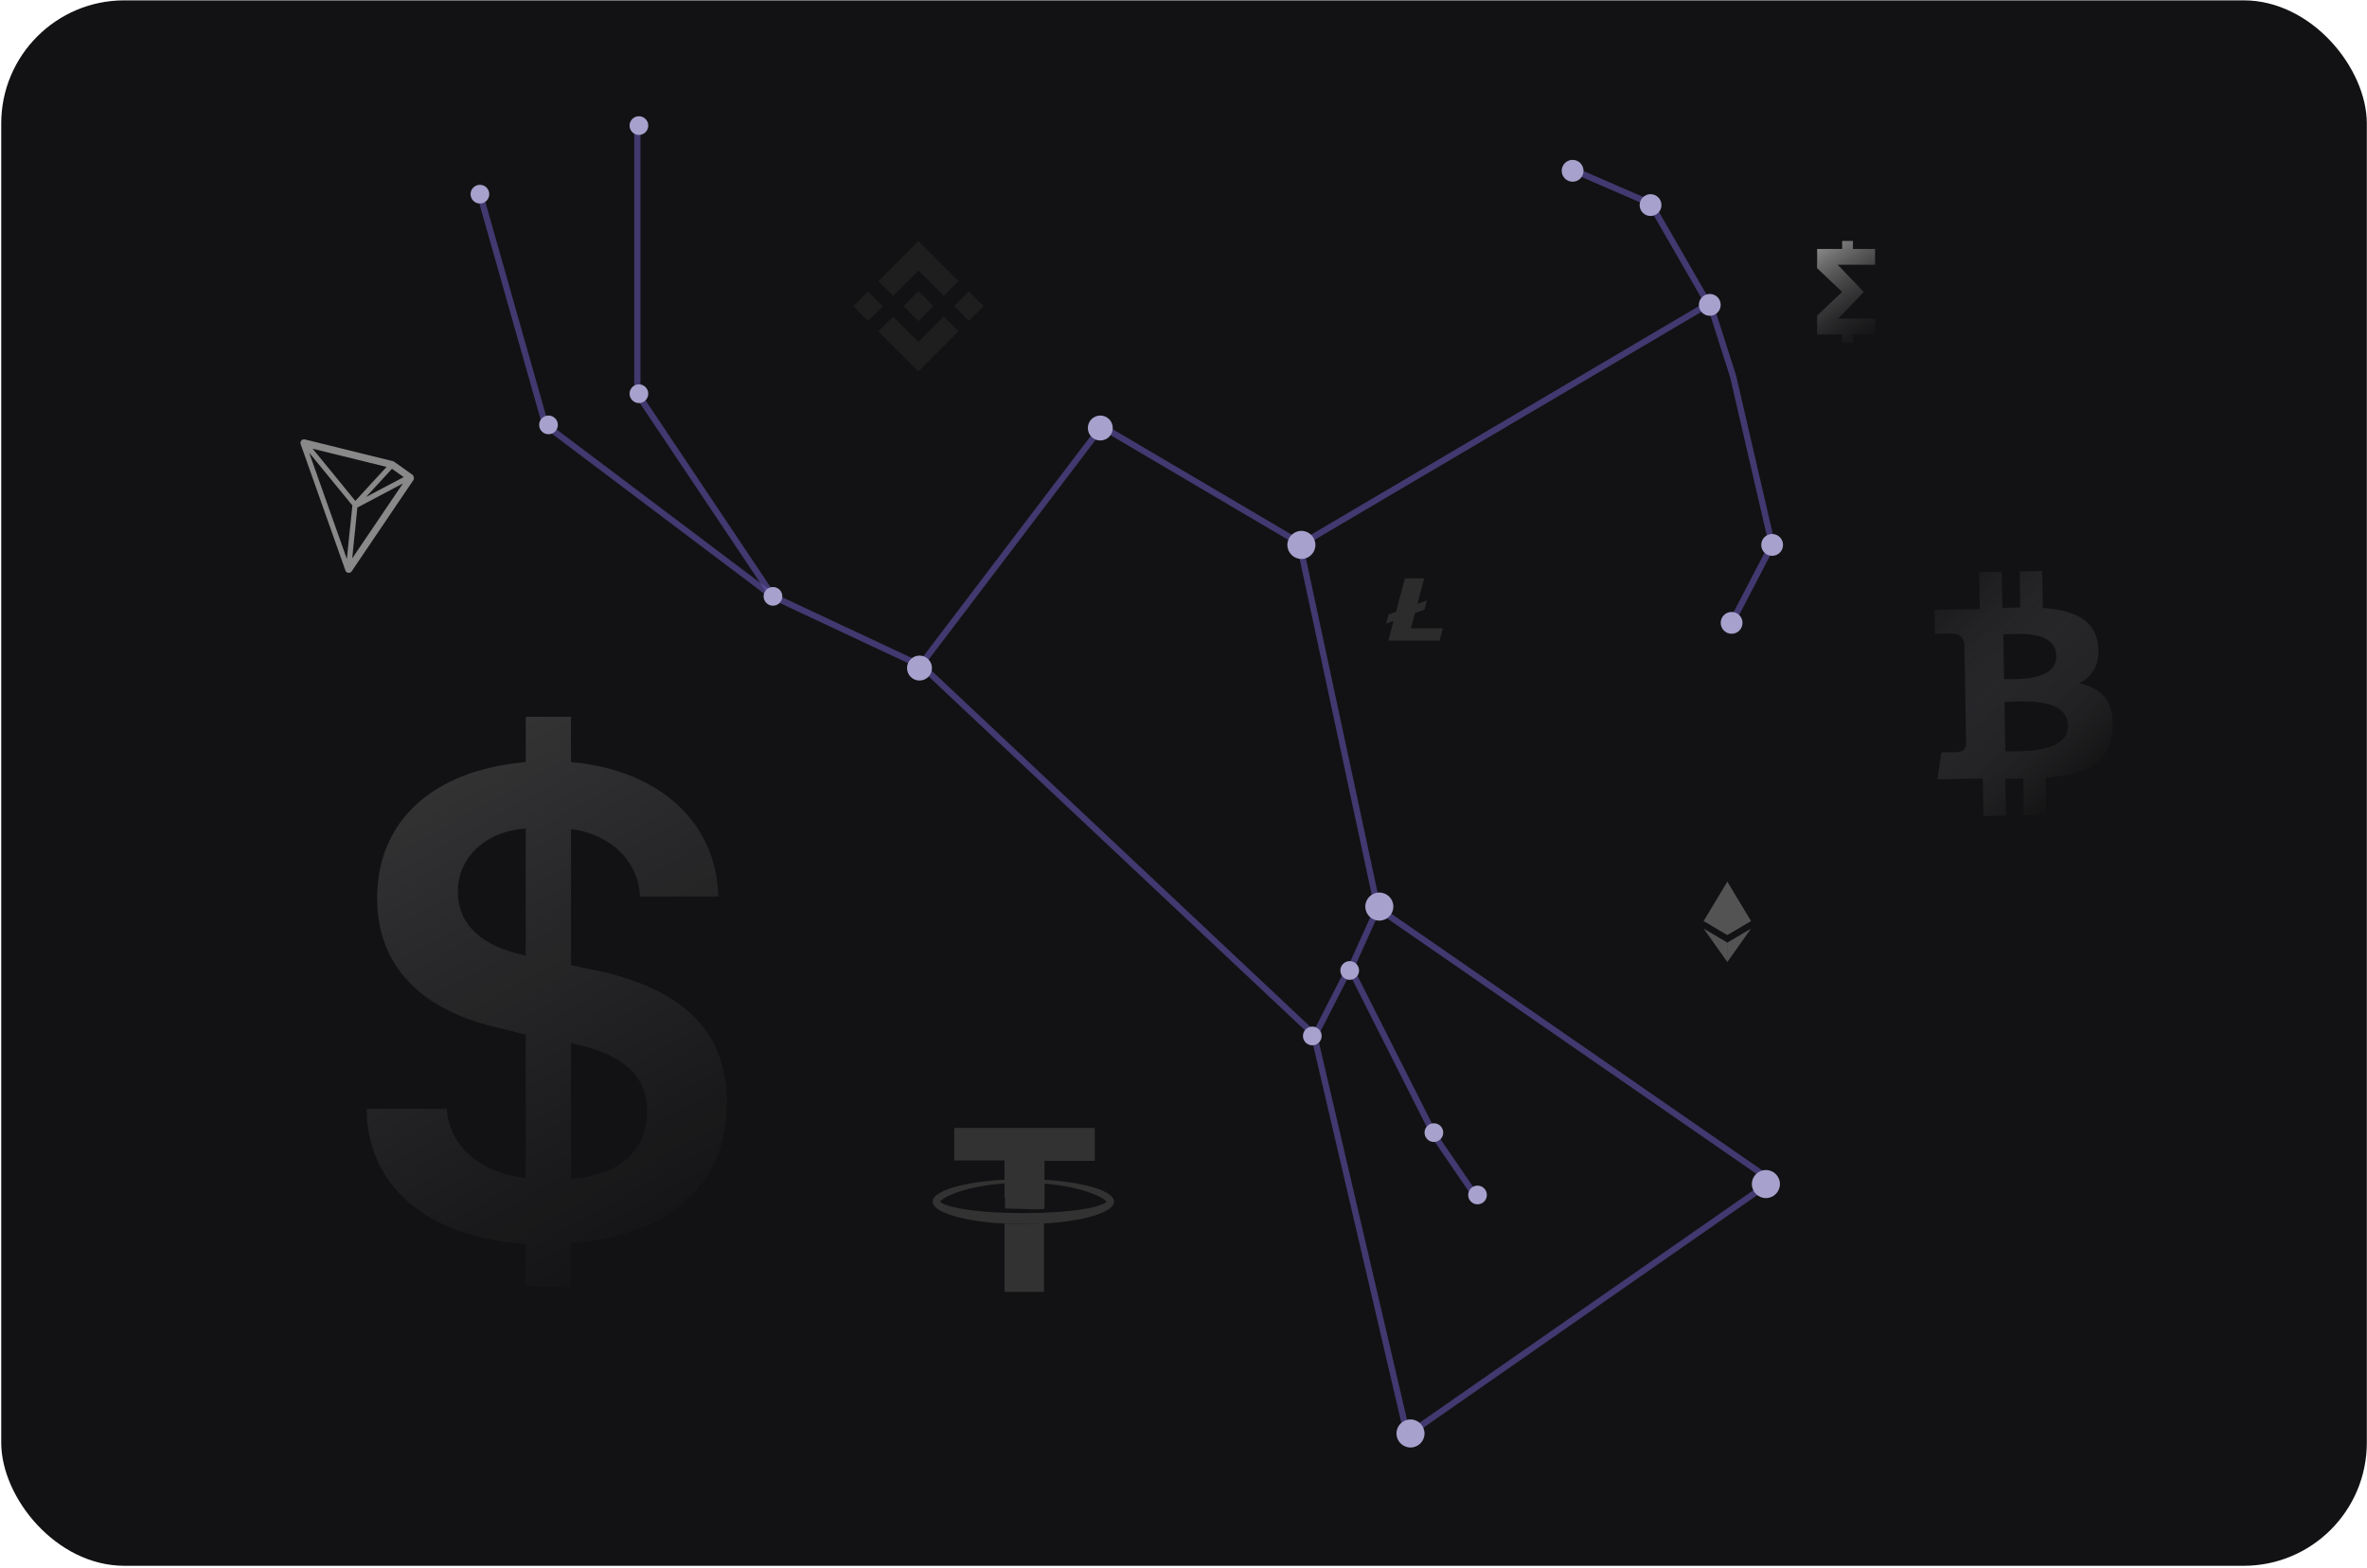 <svg width="835" height="553" viewBox="0 0 835 553" fill="none" xmlns="http://www.w3.org/2000/svg">
<rect x="0.434" y="0.125" width="834.504" height="552.2" rx="43.431" fill="#121214"/>
<path opacity="0.3" d="M201.436 453.854H185.466V438.81C150.981 436.611 129.457 418.443 129.341 391.132H157.577C158.619 404.325 169.149 413.698 185.466 415.55V364.979L174.357 362.202C147.625 355.721 133.044 339.983 133.044 316.838C133.044 289.528 152.717 271.707 185.466 268.813V252.844H201.436V268.813C232.681 271.591 252.817 290.222 253.396 316.26H225.738C225.391 303.993 215.554 294.272 201.436 292.421V340.446L212.893 342.876C242.055 349.819 256.404 364.632 256.404 389.049C256.404 417.864 236.384 435.801 201.436 438.579V453.854ZM228.284 392.058C228.284 379.329 219.836 371.691 201.436 367.988V415.781C218.447 414.74 228.284 405.945 228.284 392.058ZM161.512 314.524C161.512 326.096 169.844 333.85 185.466 337.09V292.305C171.58 293.115 161.512 302.257 161.512 314.524Z" fill="url(#paint0_linear_73_32)"/>
<path fill-rule="evenodd" clip-rule="evenodd" d="M740.125 227.558C739.056 218.176 730.89 215.166 720.632 214.446L720.407 201.411L712.47 201.55L712.69 214.241C710.607 214.277 708.475 214.355 706.358 214.434L706.138 201.658L698.208 201.795L698.43 214.827C696.713 214.891 695.026 214.952 693.381 214.982L693.38 214.942L682.436 215.127L682.585 223.601C682.585 223.601 688.442 223.388 688.347 223.498C691.56 223.443 692.641 225.29 692.971 226.896L693.228 241.745C693.45 241.743 693.74 241.747 694.068 241.786L693.232 241.801L693.588 262.605C693.464 263.619 692.897 265.242 690.652 265.284C690.755 265.373 684.884 265.383 684.884 265.383L683.472 274.888L693.8 274.708C694.966 274.689 696.12 274.682 697.262 274.675L697.264 274.675C698.004 274.67 698.738 274.665 699.467 274.657L699.699 287.843L707.624 287.707L707.401 274.662C709.576 274.67 711.682 274.651 713.738 274.614L713.959 287.598L721.893 287.46L721.668 274.3C734.994 273.304 744.275 269.781 745.214 257.238C745.975 247.135 741.155 242.716 733.551 241.026C738.109 238.6 740.914 234.423 740.122 227.558L740.125 227.558ZM729.509 255.939C729.668 264.982 715.456 265.028 708.96 265.049C708.378 265.051 707.858 265.053 707.416 265.061L707.116 247.594C707.656 247.584 708.313 247.557 709.056 247.527C715.71 247.255 729.346 246.697 729.511 255.939L729.509 255.939ZM708.283 239.592C713.707 239.587 725.531 239.576 725.391 231.36C725.247 222.955 713.88 223.454 708.329 223.698C707.705 223.725 707.155 223.749 706.702 223.757L706.975 239.599C707.349 239.593 707.79 239.592 708.283 239.592Z" fill="url(#paint1_linear_73_32)"/>
<g filter="url(#filter0_f_73_32)">
<path d="M354.368 422.414V409.334H336.627V397.869H386.202V409.496H368.461V422.414H354.368Z" fill="#323232"/>
<path fill-rule="evenodd" clip-rule="evenodd" d="M329 423.868C329 419.508 343.259 415.955 361 415.955C378.741 415.955 393 419.508 393 423.868C393 428.228 378.741 431.781 361 431.781C343.259 431.781 329 428.228 329 423.868ZM390.347 423.868C389.187 422.253 379.57 417.247 361 417.247C342.43 417.247 332.814 422.091 331.653 423.868C332.814 425.483 342.43 427.905 361 427.905C379.736 427.905 389.187 425.483 390.347 423.868Z" fill="#323232"/>
<path d="M368.461 426.451V417.408C366.14 417.247 363.653 417.085 361.166 417.085C358.845 417.085 356.689 417.085 354.534 417.247V426.29C356.523 426.29 358.845 426.451 361.166 426.451C363.653 426.613 366.14 426.613 368.461 426.451Z" fill="#323232"/>
<path d="M361 431.78C358.679 431.78 356.523 431.78 354.368 431.619V455.68H368.295V431.457C365.974 431.619 363.487 431.78 361 431.78Z" fill="#323232"/>
</g>
<path opacity="0.5" d="M520.673 422.068L506.376 401.172L476.133 341.235L463.486 365.98" stroke="#7061CB" stroke-width="2.2" stroke-linejoin="round"/>
<path opacity="0.5" d="M486.031 320.34L476.133 342.335" stroke="#7061CB" stroke-width="2.2" stroke-linejoin="round"/>
<path opacity="0.5" d="M224.837 45.399V138.879L272.677 210.363L325.466 235.108L463.486 364.88L496.479 506.2L625.151 416.569L486.031 320.34L458.537 192.217L603.156 106.986L611.404 132.83L625.151 192.217L611.404 218.612" stroke="#7061CB" stroke-width="2.2" stroke-linejoin="round"/>
<path opacity="0.5" d="M553.116 59.146L582.26 71.793L603.156 108.086" stroke="#7061CB" stroke-width="2.2" stroke-linejoin="round"/>
<path opacity="0.5" d="M459.637 192.217L388.702 150.426L324.366 235.108" stroke="#7061CB" stroke-width="2.2" stroke-linejoin="round"/>
<path opacity="0.5" d="M169.299 68.494L192.394 149.876L272.677 210.363" stroke="#7061CB" stroke-width="2.2" stroke-linejoin="round"/>
<circle cx="169.299" cy="68.494" r="3.299" fill="#A7A1CD"/>
<circle cx="225.387" cy="44.299" r="3.299" fill="#A7A1CD"/>
<circle cx="193.494" cy="149.876" r="3.299" fill="#A7A1CD"/>
<circle cx="225.387" cy="138.879" r="3.299" fill="#A7A1CD"/>
<circle cx="272.677" cy="210.363" r="3.299" fill="#A7A1CD"/>
<circle cx="476.133" cy="342.335" r="3.299" fill="#A7A1CD"/>
<circle cx="462.936" cy="365.43" r="3.299" fill="#A7A1CD"/>
<circle cx="505.827" cy="399.523" r="3.299" fill="#A7A1CD"/>
<circle cx="521.223" cy="421.518" r="3.299" fill="#A7A1CD"/>
<circle cx="497.578" cy="505.65" r="4.949" fill="#A7A1CD"/>
<circle cx="622.951" cy="417.669" r="4.949" fill="#A7A1CD"/>
<circle cx="486.581" cy="319.79" r="4.949" fill="#A7A1CD"/>
<circle cx="610.854" cy="219.711" r="3.849" fill="#A7A1CD"/>
<circle cx="625.151" cy="192.217" r="3.849" fill="#A7A1CD"/>
<circle cx="603.156" cy="107.536" r="3.849" fill="#A7A1CD"/>
<circle cx="582.26" cy="72.343" r="3.849" fill="#A7A1CD"/>
<circle cx="554.766" cy="60.246" r="3.849" fill="#A7A1CD"/>
<circle cx="459.087" cy="192.217" r="4.949" fill="#A7A1CD"/>
<circle cx="324.366" cy="235.658" r="4.399" fill="#A7A1CD"/>
<circle cx="388.152" cy="150.976" r="4.399" fill="#A7A1CD"/>
<g filter="url(#filter1_f_73_32)">
<path fill-rule="evenodd" clip-rule="evenodd" d="M315.07 104.329L324.004 95.398L332.942 104.336L338.138 99.137L324.004 85L309.871 99.133L315.07 104.329ZM301 108.001L306.197 102.804L311.395 108.001L306.197 113.198L301 108.001ZM324.004 120.605L315.07 111.671L309.864 116.863L309.871 116.87L324.004 131L338.138 116.863L338.142 116.859L332.942 111.668L324.004 120.605ZM336.605 108.002L341.803 102.805L347 108.002L341.803 113.199L336.605 108.002ZM324.004 102.723L329.276 107.998H329.28L329.276 108.002L324.004 113.277L318.732 108.009L318.725 107.998L318.732 107.991L319.655 107.068L320.106 106.621L324.004 102.723Z" fill="#1E1E1E"/>
</g>
<g opacity="0.8">
<path d="M609.347 311L609.165 311.62V329.603L609.347 329.785L617.695 324.851L609.347 311Z" fill="#636363"/>
<path d="M609.347 311L601 324.851L609.347 329.785V321.056V311Z" fill="#636363"/>
<path d="M609.347 332.501L609.245 332.626V339.032L609.347 339.332L617.7 327.569L609.347 332.501Z" fill="#636363"/>
<path d="M609.347 339.332V332.501L601 327.569L609.347 339.332Z" fill="#636363"/>
<path d="M609.347 329.785L617.695 324.851L609.347 321.057V329.785Z" fill="#636363"/>
<path d="M601 324.851L609.347 329.785V321.057L601 324.851Z" fill="#636363"/>
</g>
<path d="M497.717 221.64L499.143 216.27L502.519 215.037L503.359 211.881L503.33 211.803L500.007 213.017L502.402 204H495.61L492.479 215.767L489.864 216.722L489 219.976L491.613 219.021L489.767 225.956H507.841L509 221.64H497.717Z" fill="#2C2C2C"/>
<g filter="url(#filter2_f_73_32)">
<path fill-rule="evenodd" clip-rule="evenodd" d="M145.401 167.39L144.386 166.671L144.385 166.67L144.383 166.668C142.804 165.549 141.158 164.382 139.541 163.222L139.541 163.222L139.541 163.222L139.541 163.222L139.541 163.222C139.497 163.189 139.454 163.156 139.399 163.123C139.182 162.957 138.932 162.781 138.628 162.681L138.606 162.67C133.804 161.493 128.929 160.288 124.18 159.114L122.819 158.778C120.472 158.199 118.127 157.62 115.782 157.042L115.782 157.042L115.782 157.042L115.779 157.041C113.434 156.462 111.088 155.883 108.74 155.304C108.62 155.271 108.501 155.238 108.37 155.205C107.946 155.084 107.457 154.952 106.935 155.018C106.783 155.04 106.652 155.095 106.533 155.172L106.402 155.282C106.196 155.481 106.087 155.734 106.033 155.878L106 155.966V156.473L106.022 156.55C108.253 162.893 110.528 169.303 112.767 175.614L112.767 175.615L112.767 175.615C113.506 177.698 114.241 179.77 114.97 181.824C115.64 183.715 116.319 185.625 117.001 187.547L117.001 187.547L117.001 187.547C118.619 192.105 120.26 196.726 121.873 201.287C122.015 201.728 122.417 202.015 122.917 202.059H123.026C123.493 202.059 123.907 201.827 124.113 201.452L132.724 188.716C133.772 187.168 134.82 185.618 135.868 184.067L135.869 184.066L135.87 184.064L135.871 184.063L135.872 184.061C136.921 182.51 137.97 180.958 139.019 179.409C139.448 178.776 139.877 178.139 140.307 177.503L140.308 177.501C140.737 176.865 141.166 176.228 141.596 175.594L141.774 175.33L141.774 175.33C143.131 173.318 144.527 171.249 145.912 169.231L145.988 169.121V168.989C146.021 168.603 146.031 167.809 145.401 167.39ZM133.036 173.239L133.032 173.241C131.746 173.923 130.449 174.612 129.147 175.296L130.963 173.322L132.778 171.349C134.094 169.908 135.46 168.426 136.81 166.96L137.41 166.309L137.442 166.276C137.573 166.1 137.736 165.934 137.91 165.758L137.91 165.758C137.939 165.728 137.97 165.698 138 165.668L138 165.668C138.093 165.575 138.19 165.48 138.28 165.372C139.084 165.934 139.9 166.508 140.682 167.07C141.248 167.478 141.824 167.886 142.411 168.294C140.019 169.529 137.627 170.797 135.311 172.032C134.56 172.43 133.803 172.832 133.041 173.236L133.036 173.238L133.036 173.239ZM125.353 176.696C126.951 174.965 128.56 173.212 130.115 171.503C130.568 171.008 131.025 170.51 131.484 170.009L131.485 170.009L131.486 170.008C133.095 168.253 134.734 166.466 136.366 164.699C133.213 163.922 130.058 163.144 126.902 162.367C123.746 161.589 120.591 160.812 117.438 160.035C116.318 159.748 115.176 159.472 114.078 159.208C112.828 158.91 111.556 158.601 110.295 158.27C110.359 158.35 110.424 158.428 110.488 158.506L110.488 158.506L110.488 158.506L110.488 158.506C110.629 158.677 110.769 158.846 110.903 159.02C111.001 159.14 111.099 159.263 111.197 159.386C111.404 159.646 111.613 159.909 111.828 160.156L111.838 160.167C112.534 161.016 113.233 161.868 113.931 162.72L113.932 162.72C114.63 163.572 115.328 164.423 116.024 165.272C119.09 169.011 122.254 172.881 125.353 176.696ZM124.646 192.994C124.679 192.675 124.713 192.353 124.747 192.03C124.836 191.181 124.926 190.323 125.005 189.477C125.037 189.164 125.07 188.85 125.102 188.535C125.168 187.905 125.233 187.275 125.298 186.665L125.367 186.005L125.367 186.004C125.498 184.745 125.633 183.454 125.744 182.188L125.777 181.923C125.885 180.975 125.994 179.994 126.059 179.012C126.179 178.946 126.309 178.88 126.451 178.825C126.491 178.805 126.532 178.787 126.573 178.768C126.695 178.712 126.818 178.657 126.94 178.582L126.94 178.582L126.941 178.582C129.452 177.248 131.963 175.913 134.485 174.59C136.997 173.267 139.573 171.9 142.128 170.543C139.802 173.962 137.464 177.413 135.203 180.776C134.78 181.402 134.355 182.031 133.928 182.663L133.927 182.663C132.388 184.941 130.824 187.256 129.267 189.543C128.824 190.204 128.371 190.872 127.921 191.535C127.576 192.044 127.232 192.551 126.896 193.049C126.027 194.329 125.135 195.641 124.265 196.953C124.374 195.63 124.504 194.296 124.646 192.994ZM109.346 160.474C109.395 160.607 109.443 160.741 109.49 160.873C111.947 167.812 114.404 174.742 116.861 181.672C118.09 185.137 119.318 188.602 120.547 192.068L121.71 195.343C121.863 195.795 122.026 196.259 122.189 196.7C122.21 196.759 122.232 196.82 122.255 196.882C122.292 196.981 122.329 197.083 122.363 197.185C122.407 196.764 122.449 196.344 122.491 195.926C122.542 195.422 122.592 194.922 122.645 194.428C122.665 194.237 122.685 194.046 122.705 193.854C122.915 191.852 123.13 189.801 123.309 187.768L123.319 187.691C123.319 187.691 123.493 186.169 123.569 185.496C123.582 185.386 123.595 185.275 123.608 185.164C123.652 184.786 123.696 184.402 123.722 184.019V184.008C123.809 183.225 123.885 182.453 123.961 181.681C124.009 181.237 124.055 180.786 124.102 180.332C124.171 179.657 124.242 178.974 124.32 178.296C124.022 177.961 123.743 177.615 123.468 177.275C123.371 177.155 123.275 177.035 123.178 176.917C122.895 176.564 122.602 176.2 122.308 175.859C121.315 174.638 120.322 173.428 119.329 172.217C118.833 171.612 118.336 171.007 117.84 170.4C114.959 166.894 112.001 163.277 109.066 159.682C109.153 159.939 109.25 160.206 109.346 160.474Z" fill="#898989"/>
</g>
<g opacity="0.6" filter="url(#filter3_f_73_32)">
<path fill-rule="evenodd" clip-rule="evenodd" d="M649.853 85H653.66V87.813H661.467V93.377H648.272L657.491 102.993L648.443 112.435H661.467V117.999H653.66V120.812H649.853V117.999H641.024V113.303H641V111.382L649.853 102.98L641 94.579V92.658H641.024V87.813H649.853V85V85Z" fill="url(#paint2_linear_73_32)"/>
</g>
<defs>
<filter id="filter0_f_73_32" x="319" y="387.869" width="84" height="77.811" filterUnits="userSpaceOnUse" color-interpolation-filters="sRGB">
<feFlood flood-opacity="0" result="BackgroundImageFix"/>
<feBlend mode="normal" in="SourceGraphic" in2="BackgroundImageFix" result="shape"/>
<feGaussianBlur stdDeviation="5" result="effect1_foregroundBlur_73_32"/>
</filter>
<filter id="filter1_f_73_32" x="297" y="81" width="54" height="54" filterUnits="userSpaceOnUse" color-interpolation-filters="sRGB">
<feFlood flood-opacity="0" result="BackgroundImageFix"/>
<feBlend mode="normal" in="SourceGraphic" in2="BackgroundImageFix" result="shape"/>
<feGaussianBlur stdDeviation="2" result="effect1_foregroundBlur_73_32"/>
</filter>
<filter id="filter2_f_73_32" x="102" y="151" width="48" height="55.059" filterUnits="userSpaceOnUse" color-interpolation-filters="sRGB">
<feFlood flood-opacity="0" result="BackgroundImageFix"/>
<feBlend mode="normal" in="SourceGraphic" in2="BackgroundImageFix" result="shape"/>
<feGaussianBlur stdDeviation="2" result="effect1_foregroundBlur_73_32"/>
</filter>
<filter id="filter3_f_73_32" x="634" y="78" width="34.467" height="49.812" filterUnits="userSpaceOnUse" color-interpolation-filters="sRGB">
<feFlood flood-opacity="0" result="BackgroundImageFix"/>
<feBlend mode="normal" in="SourceGraphic" in2="BackgroundImageFix" result="shape"/>
<feGaussianBlur stdDeviation="3.5" result="effect1_foregroundBlur_73_32"/>
</filter>
<linearGradient id="paint0_linear_73_32" x1="45.5" y1="67.5" x2="253.5" y2="438" gradientUnits="userSpaceOnUse">
<stop stop-color="white"/>
<stop offset="1" stop-color="white" stop-opacity="0"/>
</linearGradient>
<linearGradient id="paint1_linear_73_32" x1="754" y1="285" x2="680" y2="200.5" gradientUnits="userSpaceOnUse">
<stop/>
<stop offset="1" stop-color="#726F75" stop-opacity="0"/>
</linearGradient>
<linearGradient id="paint2_linear_73_32" x1="638" y1="85" x2="665.5" y2="126" gradientUnits="userSpaceOnUse">
<stop stop-color="white"/>
<stop offset="1" stop-opacity="0"/>
</linearGradient>
</defs>
</svg>
